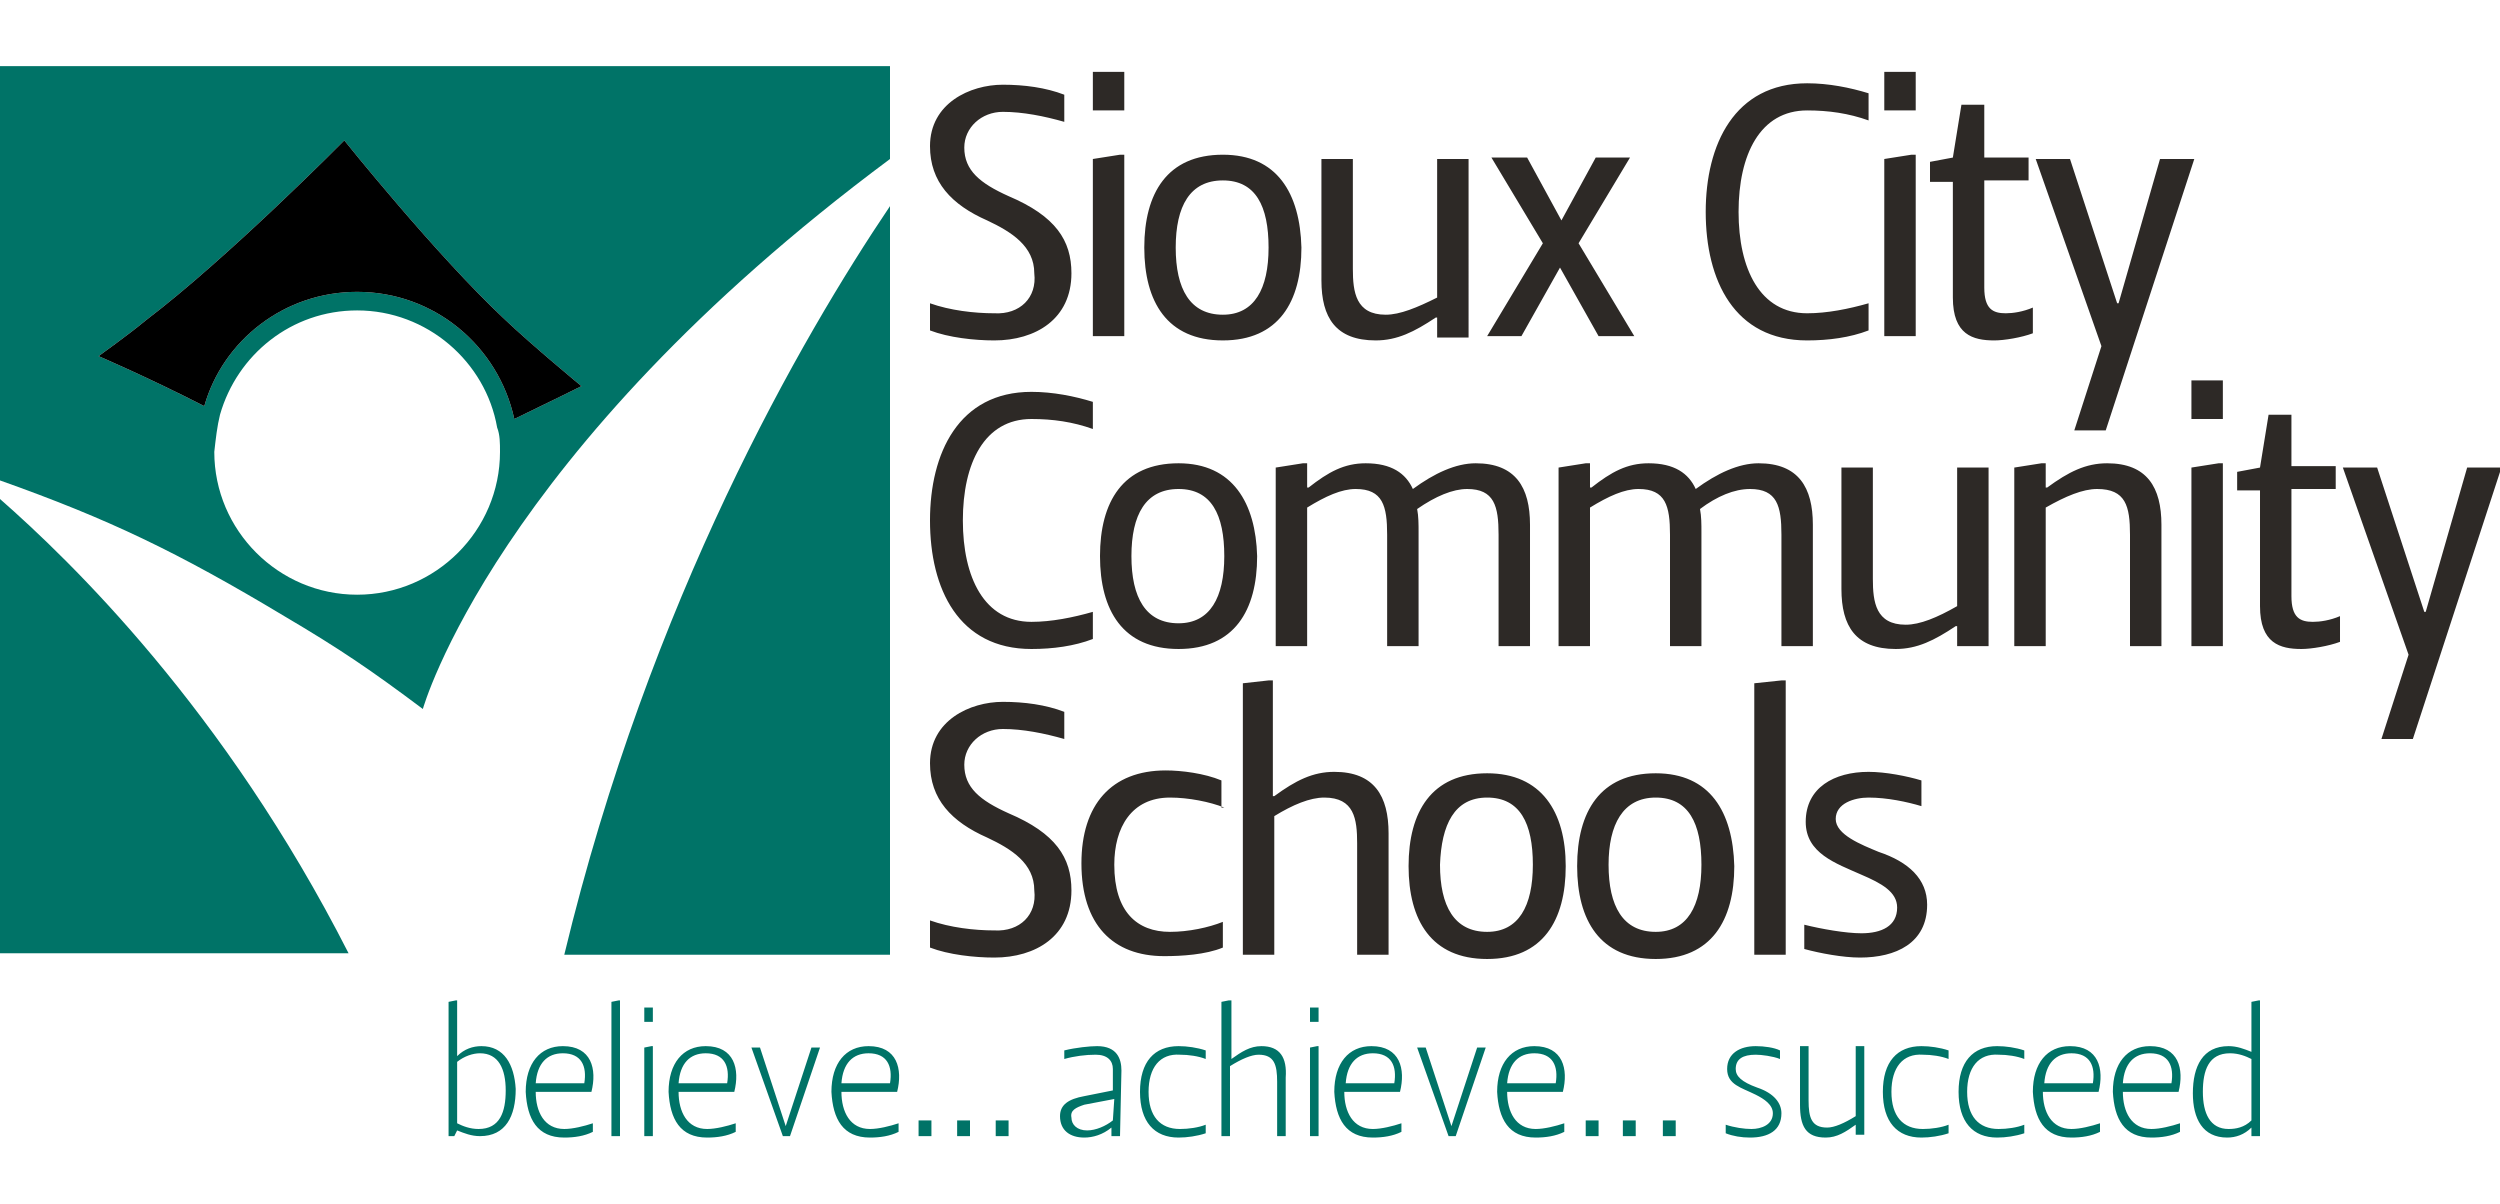 <svg xmlns="http://www.w3.org/2000/svg" x="0" y="0" viewBox="0 0 175 75" enable-background="new 0 0 175 75" class="logo site-header__logo">
<defs>
    <style type="text/css"><![CDATA[
        :root {
            --color-white: #fff;
            --color-white-rgb: 255, 255, 255;
            --color-primary: #007367;
            --color-primary-rgb: 0, 115, 103;
            --color-primary-dark: #015047;
            --color-primary-dark-rgb: 1, 80, 71;
            --color-gray: #97999b;
            --color-gray-rgb: 151, 153, 155;
            --color-gray-medium: #717171;
            --color-gray-medium-rgb: 113, 113, 113;
            --color-black: #2d2926;
            --color-black-rgb: 45, 41, 38;
            --color-cream: #bf9474;
            --color-cream-rgb: 191, 148, 116;
            --color-cream-light: #ddb496;
            --color-teal: #007367;
            --focus-border-width: 3px;
            --focus-border-color: #007367;
            --focus-border-radius: 6px
        }

        .logo {
            width: 108px;
            height: 52px
        }

        @media (min-width:576px) {
            .logo {
                width: 175px;
                height: 74px
            }
        }

        .logo-fill {
            fill-rule: evenodd;
            clip-rule: evenodd
        }

        .site-header__logo .logo__text {
            fill: #2d2926
        }

        .site-footer__logo .logo__text {
            fill: #fff
        }

        .site-header__logo .logo__highlight {
            fill: #007367
        }

        .site-footer__logo .logo__highlight {
            fill: #fff
        }

        .logo__hat {
            display: none
        }

        .site-header__logo .logo__hat {
            display: block
        }
    ]]></style>
  </defs>
    <g class="logo__text"><path d="M69.6 60.5c-1.4 0-3.1-.2-4.5-.7v1.9c1.3.5 3.1.7 4.5.7 2.9 0 5.4-1.5 5.4-4.7 0-2.3-1.1-4-4.4-5.4-2-.9-3.1-1.8-3.1-3.4 0-1.4 1.2-2.5 2.7-2.5 1.4 0 2.9.3 4.3.7v-1.9c-1.3-.5-2.8-.7-4.3-.7-2.3 0-5.1 1.3-5.1 4.3 0 2.5 1.5 4.1 4 5.2 1.7.8 3.3 1.8 3.3 3.7.2 1.7-1 2.9-2.8 2.8zM85.7 51.9c-1-.4-2.5-.7-3.8-.7-2.7 0-3.9 2.1-3.9 4.7 0 3.3 1.6 4.7 3.9 4.7 1.3 0 2.7-.3 3.7-.7v1.8c-1.2.5-2.9.6-4.1.6-3.6 0-5.8-2.2-5.8-6.5 0-4.1 2.1-6.5 5.9-6.5 1.1 0 2.7.2 3.9.7v1.9zM92.7 51.2c2.1 0 2.3 1.5 2.3 3.2v7.8h2.2v-8.5c0-2.6-1-4.3-3.8-4.3-1.5 0-2.7.6-4.2 1.7h-.1V43h-.3l-1.8.2v19h2.2v-9.7c1.3-.8 2.5-1.3 3.5-1.3zM104.1 51.2c2.3 0 3.2 1.8 3.2 4.7 0 2.9-1 4.7-3.2 4.7-2.3 0-3.3-1.8-3.3-4.7.1-2.8 1-4.7 3.3-4.7zm0-1.7c-3.9 0-5.5 2.7-5.5 6.5s1.6 6.5 5.5 6.5 5.5-2.7 5.5-6.5-1.7-6.5-5.5-6.5zM115.9 51.2c2.3 0 3.2 1.8 3.2 4.7 0 2.9-1 4.7-3.2 4.7-2.3 0-3.3-1.8-3.3-4.7 0-2.8 1-4.7 3.3-4.7zm0-1.7c-3.9 0-5.5 2.7-5.5 6.5s1.6 6.5 5.5 6.5 5.5-2.7 5.5-6.5c-.1-3.8-1.7-6.5-5.5-6.5zM122.8 62.2h2.2V43h-.3l-1.9.2v19zM130.3 60.7c1.4 0 2.5-.5 2.5-1.8 0-1.1-1.1-1.7-2.5-2.3-1.8-.8-3.9-1.5-3.9-3.7 0-2.4 2-3.5 4.4-3.5 1.2 0 2.7.3 3.7.6v1.8c-1-.3-2.4-.6-3.7-.6-1 0-2.3.4-2.3 1.5s1.8 1.8 3 2.3c2.1.7 3.4 1.9 3.4 3.7 0 2.7-2.2 3.7-4.7 3.7-1.2 0-2.8-.3-3.9-.6v-1.7c1.2.3 2.9.6 4 .6zM67.4 31.8c0 4 1.5 7.1 4.8 7.1 1.4 0 2.9-.3 4.3-.7v1.9c-1.3.5-2.8.7-4.3.7-5.1 0-7.1-4.2-7.1-9 0-4.7 2-9 7.1-9 1.5 0 3 .3 4.3.7v1.9c-1.4-.5-2.8-.7-4.3-.7-3.3 0-4.8 3.1-4.8 7.1zM82.5 29.6c2.3 0 3.2 1.8 3.2 4.7 0 2.9-1 4.7-3.2 4.7-2.3 0-3.3-1.8-3.3-4.7 0-2.9 1-4.7 3.3-4.7zm0-1.8c-3.9 0-5.5 2.7-5.5 6.5s1.6 6.5 5.5 6.5 5.5-2.7 5.5-6.5c-.1-3.7-1.7-6.5-5.5-6.5zM102.7 29.6c1.9 0 2.2 1.2 2.2 3.2v7.8h2.2v-8.5c0-2.6-1-4.3-3.8-4.3-1.4 0-2.9.7-4.4 1.8-.5-1.1-1.5-1.8-3.3-1.8-1.5 0-2.6.6-4 1.7h-.1v-1.7h-.3l-1.9.3v12.5h2.2v-9.7c1.3-.8 2.4-1.3 3.4-1.3 1.9 0 2.2 1.2 2.2 3.2v7.8h2.2v-8c0-.5 0-1.1-.1-1.6 1.3-.9 2.5-1.4 3.5-1.4zM122.5 29.6c1.9 0 2.2 1.2 2.2 3.2v7.8h2.2v-8.5c0-2.6-1-4.3-3.8-4.3-1.4 0-2.9.7-4.4 1.8-.5-1.1-1.5-1.8-3.3-1.8-1.5 0-2.6.6-4 1.7h-.1v-1.7h-.3l-1.9.3v12.5h2.2v-9.7c1.3-.8 2.4-1.3 3.4-1.3 1.9 0 2.2 1.2 2.2 3.2v7.8h2.2v-8c0-.5 0-1.1-.1-1.6 1.2-.9 2.4-1.4 3.5-1.4zM133.4 39.1c-2.1 0-2.3-1.6-2.3-3.2v-7.8h-2.2v8.5c0 2.6 1 4.2 3.8 4.2 1.5 0 2.7-.6 4.2-1.6h.1v1.4h2.2V28.1H137v9.7c-1.4.8-2.6 1.3-3.6 1.3zM146.8 29.6c2 0 2.3 1.2 2.3 3.2v7.8h2.2v-8.5c0-2.6-1-4.3-3.8-4.3-1.5 0-2.7.6-4.2 1.7h-.1v-1.7h-.3l-1.9.3v12.5h2.2v-9.7c1.4-.8 2.6-1.3 3.6-1.3zM153.4 40.6h2.2V27.8h-.3l-1.9.3v12.5zm0-15.9h2.2V22h-2.2v2.7zM160.4 24.3V28h3.1v1.6h-3.1v7.5c0 1.5.6 1.8 1.5 1.8.5 0 1.2-.1 1.9-.4v1.8c-.8.3-2 .5-2.7.5-1.5 0-2.9-.4-2.9-3v-8.1h-1.6v-1.3l1.6-.3.6-3.7h1.6zM168.6 41.2L164 28.1h2.4l3.3 10.1h.1l2.9-10.1h2.4l-6.2 19h-2.2l1.9-5.9zM69.6 17.3c-1.4 0-3.1-.2-4.5-.7v1.9c1.3.5 3.1.7 4.5.7 2.9 0 5.4-1.5 5.4-4.7 0-2.3-1.1-4-4.4-5.4-2-.9-3.1-1.8-3.1-3.4 0-1.4 1.2-2.5 2.7-2.5 1.4 0 2.9.3 4.3.7V2c-1.3-.5-2.8-.7-4.3-.7-2.3 0-5.1 1.3-5.1 4.3 0 2.5 1.5 4.1 4 5.2 1.7.8 3.3 1.8 3.3 3.7.2 1.7-1 2.9-2.8 2.8zM76.5 18.9h2.2V6.2h-.3l-1.9.3v12.4zm0-15.8h2.2V.4h-2.2v2.7zM85.6 8c2.3 0 3.2 1.8 3.2 4.7 0 2.9-1 4.7-3.2 4.7-2.3 0-3.3-1.8-3.3-4.7 0-2.9 1-4.7 3.3-4.7zm0-1.8c-3.9 0-5.5 2.7-5.5 6.5s1.6 6.5 5.5 6.5 5.5-2.7 5.5-6.5c-.1-3.8-1.7-6.5-5.5-6.5zM97 17.4c-2.1 0-2.3-1.6-2.3-3.2V6.5h-2.2V15c0 2.6 1 4.2 3.8 4.2 1.5 0 2.7-.6 4.2-1.6h.1V19h2.2V6.5h-2.2v9.7c-1.4.7-2.6 1.2-3.6 1.2zM111.9 18.9h2.5l-3.9-6.5 3.6-6h-2.4l-2.4 4.4-2.4-4.4h-2.5l3.6 6-3.9 6.5h2.4l2.7-4.8 2.7 4.8zM121.7 10.2c0 4 1.5 7.1 4.8 7.1 1.4 0 2.9-.3 4.3-.7v1.9c-1.3.5-2.8.7-4.3.7-5.1 0-7.1-4.2-7.1-9 0-4.7 2-9 7.1-9 1.5 0 3 .3 4.3.7v1.9c-1.4-.5-2.8-.7-4.3-.7-3.3 0-4.8 3.1-4.8 7.1zM131.9 18.9h2.2V6.2h-.3l-1.9.3v12.4zm0-15.8h2.2V.4h-2.2v2.7zM138.9 2.7v3.7h3.1V8h-3.1v7.5c0 1.5.6 1.8 1.5 1.8.5 0 1.2-.1 1.9-.4v1.8c-.8.3-2 .5-2.7.5-1.5 0-2.9-.4-2.9-3V8.1h-1.6V6.7l1.6-.3.6-3.7h1.6zM147.1 19.6l-4.6-13.1h2.4l3.3 10.1h.1l2.9-10.1h2.4l-6.2 19h-2.2l1.9-5.9z" class="logo-fill"></path></g> <g class="logo__highlight"><path d="M62.3 62.2V9.8C56.1 19 45.5 37.3 39.5 62.2h22.8zM0 30.3v31.8h24.4C15.7 45 4.9 34.6 0 30.3zM0 0v29c7.6 2.7 12.4 5 19.9 9.5 3.9 2.3 6.1 3.8 9.7 6.5 0 0 5-17.9 32.7-38.5V0H0zm15.4 24.4c1.2-4.2 5-7.3 9.6-7.3 4.9 0 9 3.6 9.8 8.2.2.5.2 1.1.2 1.7 0 5.5-4.5 10-10 10s-10-4.5-10-10c.1-.9.2-1.8.4-2.6zm20.6.3c-1.1-5.1-5.6-8.9-11-8.9-5.1 0-9.4 3.4-10.7 8-3.9-2-7.4-3.5-7.4-3.5s2.1-1.5 3.3-2.5C16 13.4 24.1 5.2 24.1 5.2s6.4 8 11.2 12.5c2 1.9 5.4 4.7 5.4 4.7s-2 1-4.7 2.3z" class="st1"></path> <path d="M33.7 68.6c-.6 0-1.2.2-1.7.7v-3.9h-.1l-.5.1v9.4h.4l.2-.4c.5.2 1 .4 1.6.4 1.8 0 2.5-1.4 2.5-3.3-.1-1.7-.8-3-2.4-3zm-.1.5c1.3 0 1.8 1.1 1.8 2.6s-.4 2.7-1.9 2.7c-.6 0-1.1-.2-1.5-.4v-4.3c.5-.4 1.1-.6 1.6-.6zM39.5 75c.7 0 1.4-.1 2-.4V74c-.6.2-1.4.4-2 .4-1.4 0-2-1.2-2-2.6h3.9c.4-1.6 0-3.2-2-3.2-1.6 0-2.6 1.2-2.6 3.2.1 1.9.8 3.2 2.7 3.2zm-2-3.8c.1-1.4.8-2.1 1.9-2.1 1.3 0 1.7.9 1.5 2.1h-3.4zM42.8 74.9h.6v-9.5h-.1l-.5.1v9.4zM45.1 74.9h.6v-6.3h-.1l-.5.1v6.2zm0-8h.6v-1h-.6v1zM49.5 75c.7 0 1.4-.1 2-.4V74c-.6.2-1.4.4-2 .4-1.4 0-2-1.2-2-2.6h3.9c.4-1.6 0-3.2-2-3.2-1.6 0-2.6 1.2-2.6 3.2.1 1.9.8 3.2 2.7 3.2zm-2-3.8c.1-1.4.8-2.1 1.9-2.1 1.3 0 1.7.9 1.5 2.1h-3.4zM55.3 74.9l2.1-6.2h-.6L55 74.2l-1.8-5.5h-.6l2.2 6.2h.5zM60.9 75c.7 0 1.4-.1 2-.4V74c-.6.2-1.4.4-2 .4-1.4 0-2-1.2-2-2.6h3.9c.4-1.6 0-3.2-2-3.2-1.6 0-2.6 1.2-2.6 3.2.1 1.9.8 3.2 2.7 3.2zm-2-3.8c.1-1.4.8-2.1 1.9-2.1 1.3 0 1.7.9 1.5 2.1h-3.4z" class="logo-fill"></path> <path d="M65.2 73.8h-.9v1.1h.9v-1.1zM67.9 73.8H67v1.1h.9v-1.1zM70.6 73.8h-.9v1.1h.9v-1.1z" class="st1"></path> <path d="M78.5 70.3c0-.8-.3-1.7-1.7-1.7-.5 0-1.5.1-2.3.3v.6c.7-.2 1.5-.3 2.2-.3.8 0 1.2.4 1.2 1v1.5l-2 .4c-1.1.2-1.7.6-1.7 1.4 0 1 .7 1.5 1.7 1.5.6 0 1.3-.2 1.9-.7v.6h.6l.1-4.6zm-.6 3.5c-.5.4-1.2.7-1.8.7-.7 0-1.1-.4-1.1-.9-.1-.5.3-.7.9-.9l2.1-.4-.1 1.5zM80.4 71.8c0 1.7.8 2.6 2.2 2.6.6 0 1.3-.1 1.8-.3v.6c-.6.2-1.3.3-1.9.3-1.7 0-2.7-1.1-2.7-3.2s1-3.2 2.7-3.2c.6 0 1.3.1 1.9.3v.6c-.5-.2-1.2-.3-1.8-.3-1.4-.1-2.2.9-2.2 2.6zM88.3 68.6c-.8 0-1.4.4-2.1.9v-4.1H86l-.5.1v9.4h.6V70c.8-.5 1.5-.8 2-.8 1.1 0 1.3.7 1.3 1.9v3.8h.6v-4.1c.1-1.4-.4-2.2-1.7-2.2zM91.7 74.9h.6v-6.3h-.1l-.5.1v6.2zm0-8h.6v-1h-.6v1zM96.1 75c.7 0 1.4-.1 2-.4V74c-.6.2-1.4.4-2 .4-1.4 0-2-1.2-2-2.6H98c.4-1.6 0-3.2-2-3.2-1.6 0-2.6 1.2-2.6 3.2.1 1.9.8 3.2 2.7 3.2zm-1.9-3.8c.1-1.4.8-2.1 1.9-2.1 1.3 0 1.7.9 1.5 2.1h-3.4zM101.9 74.9l2.1-6.2h-.6l-1.8 5.5-1.8-5.5h-.6l2.2 6.2h.5zM107.5 75c.7 0 1.4-.1 2-.4V74c-.6.2-1.4.4-2 .4-1.4 0-2-1.2-2-2.6h3.9c.4-1.6 0-3.2-2-3.2-1.6 0-2.6 1.2-2.6 3.2.1 1.9.8 3.2 2.7 3.2zm-2-3.8c.1-1.4.8-2.1 1.9-2.1 1.3 0 1.7.9 1.5 2.1h-3.4z" class="logo-fill"></path> <path d="M111.8 73.8h-.8v1.1h.9v-1.1zM114.5 73.8h-.9v1.1h.9v-1.1zM117.3 73.8h-.9v1.1h.9v-1.1z" class="st1"></path> <path d="M122.6 74.4c.7 0 1.5-.3 1.5-1.1 0-.6-.6-1-1.2-1.3-1-.5-2-.7-2-1.8s.9-1.6 2-1.6c.6 0 1.3.1 1.7.3v.6c-.5-.2-1.3-.3-1.7-.3-.9 0-1.4.3-1.4 1 0 .5.4.9 1.5 1.3 1.2.4 1.7 1.1 1.7 1.8 0 1.2-.9 1.7-2.2 1.7-.6 0-1.2-.1-1.7-.3v-.6c.6.2 1.3.3 1.8.3zM127.8 75c.8 0 1.4-.4 2.1-.9v.7h.6v-6.2h-.6v4.9c-.8.5-1.5.8-2 .8-1.1 0-1.3-.7-1.3-1.9v-3.8h-.6v4.1c0 1.5.4 2.3 1.8 2.3zM132.4 71.8c0 1.7.8 2.6 2.2 2.6.6 0 1.3-.1 1.8-.3v.6c-.6.2-1.3.3-1.9.3-1.7 0-2.7-1.1-2.7-3.2s1-3.2 2.7-3.2c.6 0 1.3.1 1.9.3v.6c-.5-.2-1.2-.3-1.8-.3-1.4-.1-2.2.9-2.2 2.6zM137.7 71.8c0 1.7.8 2.6 2.2 2.6.6 0 1.3-.1 1.8-.3v.6c-.6.2-1.3.3-1.9.3-1.7 0-2.7-1.1-2.7-3.2s1-3.2 2.7-3.2c.6 0 1.3.1 1.9.3v.6c-.5-.2-1.2-.3-1.8-.3-1.4-.1-2.2.9-2.2 2.6zM145 75c.7 0 1.4-.1 2-.4V74c-.6.2-1.4.4-2 .4-1.4 0-2-1.2-2-2.6h3.9c.4-1.6 0-3.2-2-3.2-1.6 0-2.6 1.2-2.6 3.2.1 1.9.8 3.2 2.7 3.2zm-1.9-3.8c.1-1.4.8-2.1 1.9-2.1 1.3 0 1.7.9 1.5 2.1h-3.4zM150.6 75c.7 0 1.4-.1 2-.4V74c-.6.2-1.4.4-2 .4-1.4 0-2-1.2-2-2.6h3.9c.4-1.6 0-3.2-2-3.2-1.6 0-2.6 1.2-2.6 3.2.1 1.9.8 3.2 2.7 3.2zm-2-3.8c.1-1.4.8-2.1 1.9-2.1 1.3 0 1.7.9 1.5 2.1h-3.4zM155.9 75c.6 0 1.2-.2 1.7-.7v.6h.6v-9.5h-.1l-.5.1V69c-.5-.2-1-.4-1.6-.4-1.8 0-2.5 1.4-2.5 3.3 0 1.8.7 3.1 2.4 3.1zm.1-.6c-1.3 0-1.8-1.1-1.8-2.6s.4-2.7 1.9-2.7c.6 0 1.1.2 1.5.4v4.3c-.5.5-1.1.6-1.6.6z" class="logo-fill"></path></g> <path d="M36 24.7c-1.1-5.1-5.6-8.9-11-8.9-5.1 0-9.4 3.4-10.7 8-3.9-2-7.4-3.5-7.4-3.5s2.1-1.5 3.3-2.5C16 13.4 24.1 5.2 24.1 5.2s6.4 8 11.2 12.5c2 1.9 5.4 4.7 5.4 4.7s-2 1-4.7 2.3z" class="logo__hat"></path>
</svg>